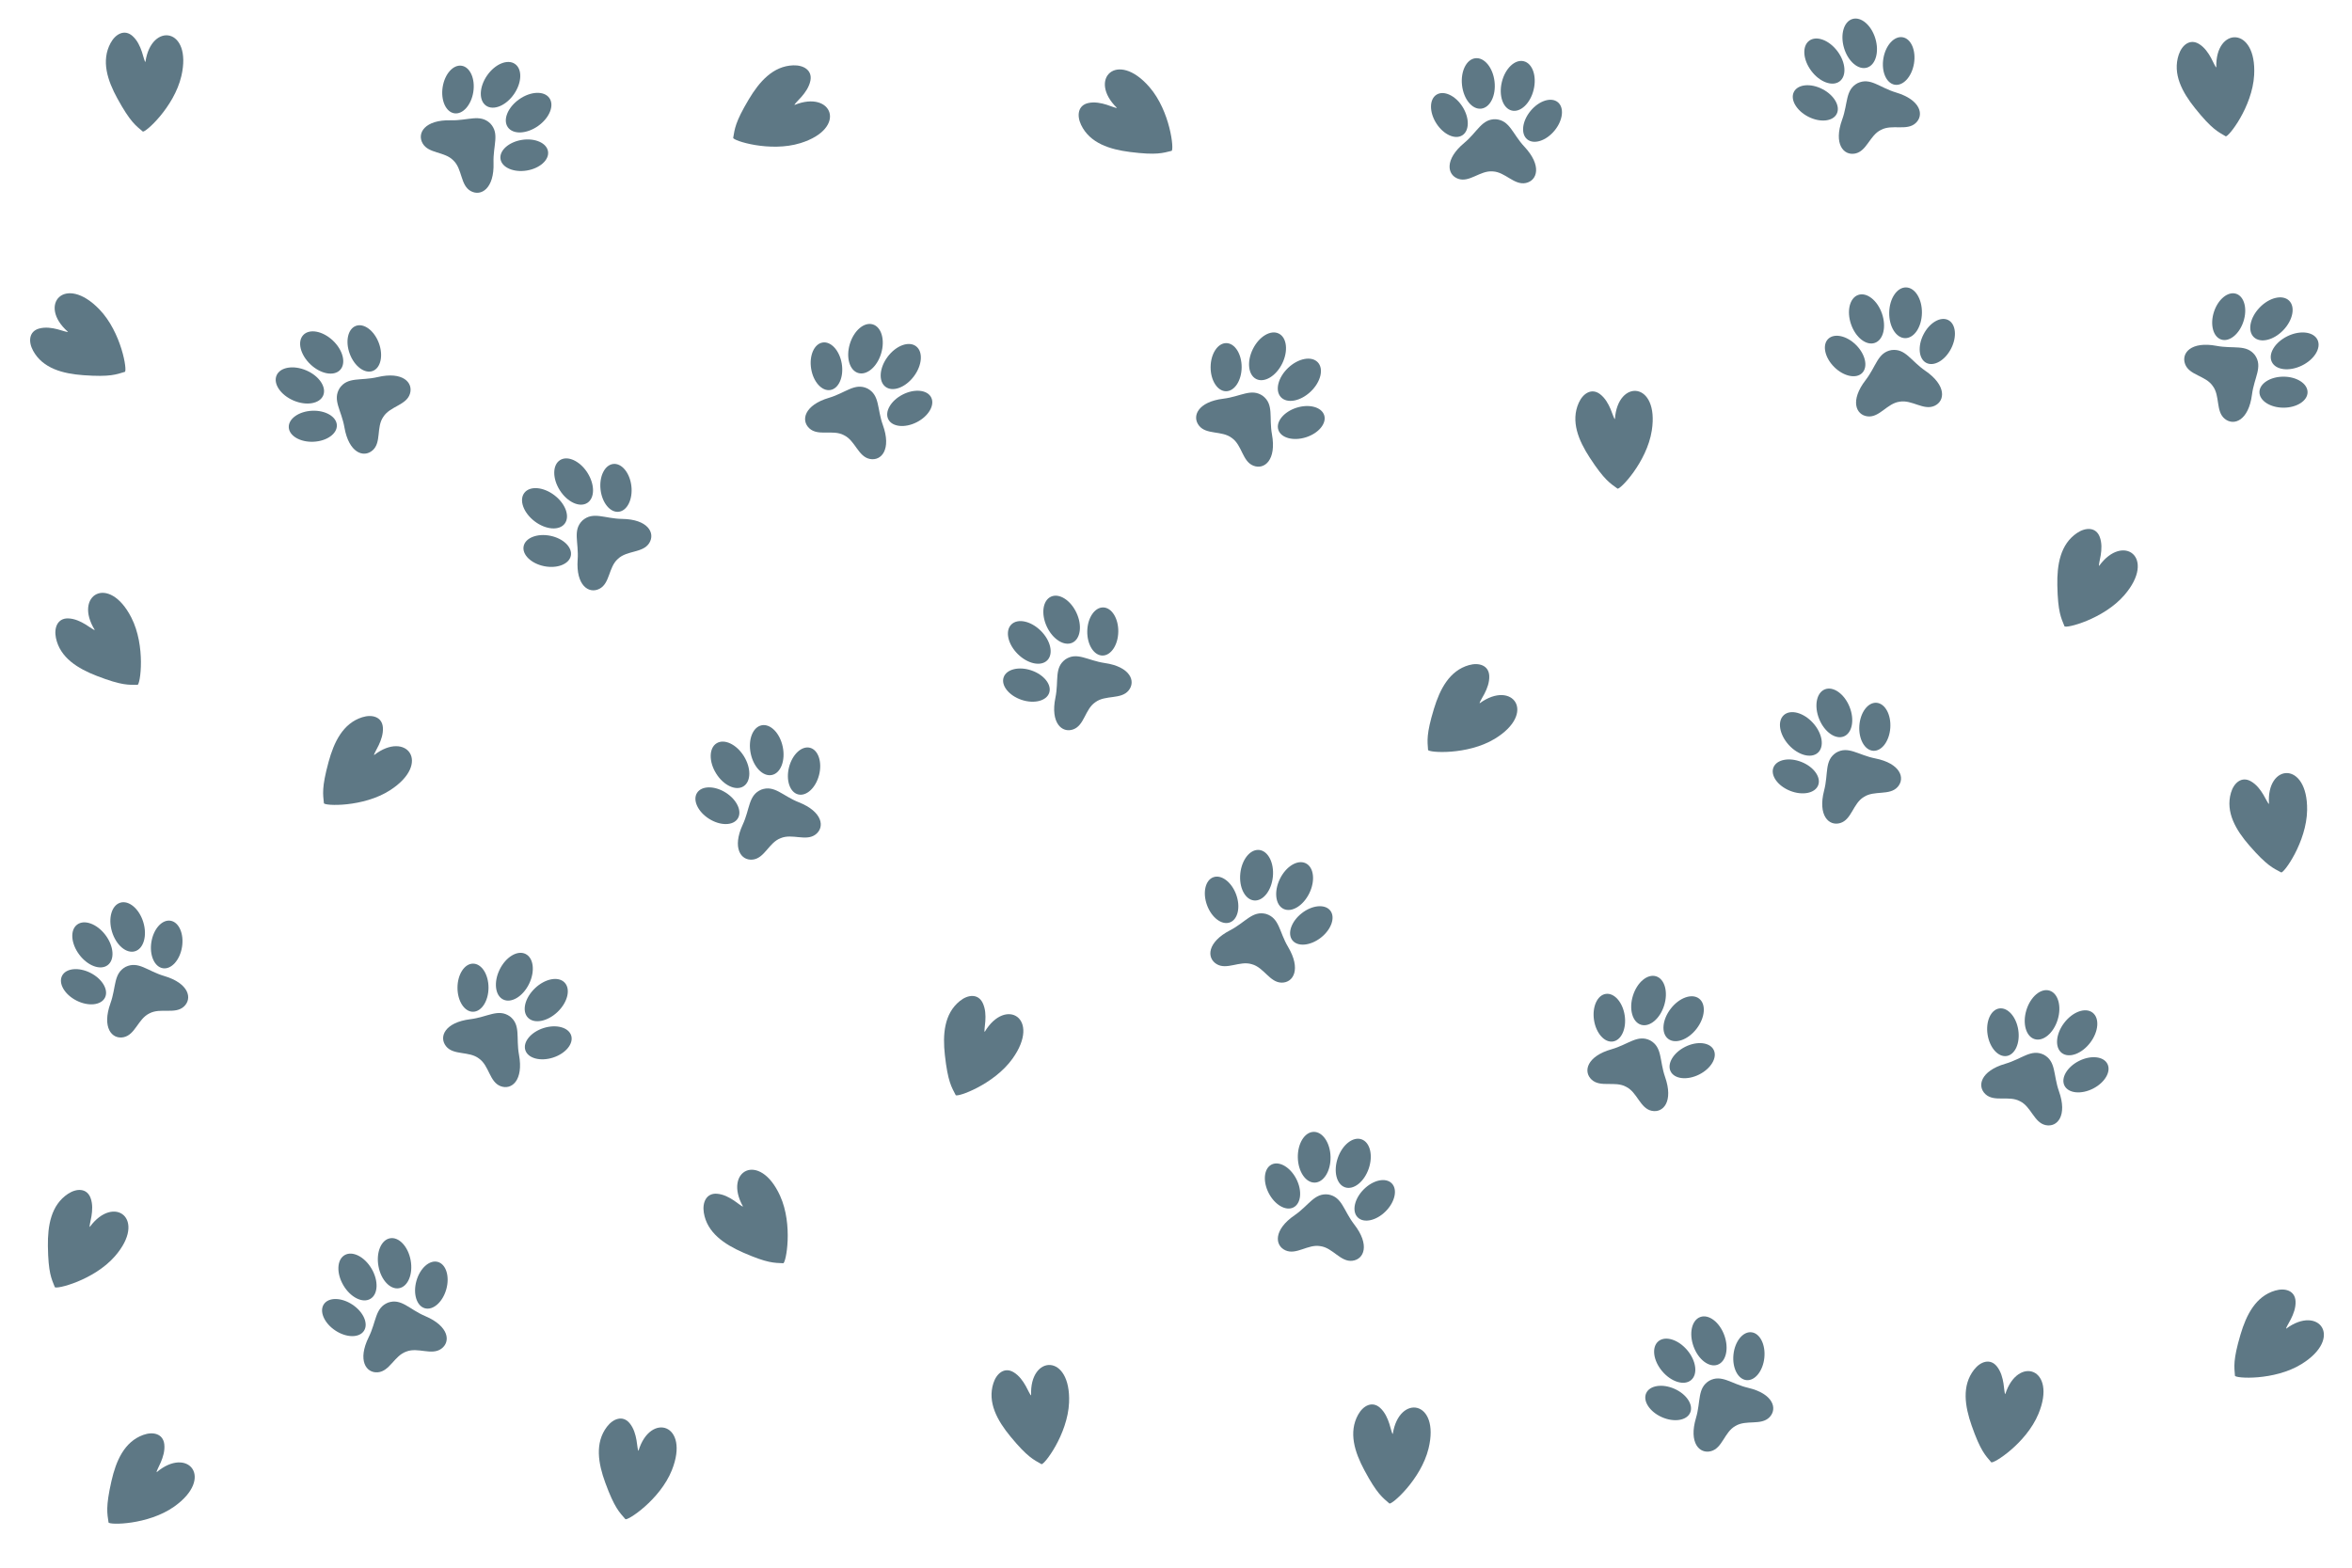 <?xml version="1.0" encoding="UTF-8"?>
<svg xmlns="http://www.w3.org/2000/svg" id="uuid-843c3237-1a7f-47b1-9a95-9909d81dd028" viewBox="0 0 2598.08 1732.05">
  <defs>
    <style>.uuid-1c270005-471a-4b05-9d34-2f24069ecb5e{fill:#fff;}.uuid-36761ad6-bba1-451b-bf15-e97de8e4a0ca{fill:#5e7885;}</style>
  </defs>
  <g id="uuid-c2630256-6dba-40b0-b2c4-fdf7bafbc870">
    <rect class="uuid-1c270005-471a-4b05-9d34-2f24069ecb5e" width="2598.08" height="1732.05"></rect>
    <path class="uuid-36761ad6-bba1-451b-bf15-e97de8e4a0ca" d="M563.17,1122.91c-12.84-8.9-24.39.76-43.62,3.15-28.22,3.51-35.03,19.5-26.87,29.83,8.16,10.33,25.32,5.17,36.26,13.52.03.03.07.05.1.08.03.02.07.05.11.07,11.26,7.92,11.51,25.84,23.82,30.5,12.31,4.67,25.49-6.64,20.34-34.61-3.51-19.06,2.22-32.99-10.13-42.55Z"></path>
    <path class="uuid-36761ad6-bba1-451b-bf15-e97de8e4a0ca" d="M539.62,1091.31c-.05,14.68-7.77,26.56-17.23,26.52-9.46-.03-17.09-11.96-17.04-26.64.05-14.68,7.77-26.56,17.23-26.52,9.46.03,17.09,11.96,17.04,26.64Z"></path>
    <path class="uuid-36761ad6-bba1-451b-bf15-e97de8e4a0ca" d="M600.4,1135.85c-13.98,4.47-22.98,15.41-20.1,24.42,2.88,9.01,16.56,12.7,30.54,8.22,13.98-4.47,22.98-15.41,20.1-24.42-2.88-9.01-16.56-12.7-30.54-8.22Z"></path>
    <path class="uuid-36761ad6-bba1-451b-bf15-e97de8e4a0ca" d="M584.4,1087.09c-6.82,13.9-19.61,21.6-28.57,17.21-8.96-4.4-10.7-19.23-3.88-33.13,6.82-13.9,19.61-21.6,28.57-17.21,8.96,4.4,10.7,19.23,3.88,33.13Z"></path>
    <path class="uuid-36761ad6-bba1-451b-bf15-e97de8e4a0ca" d="M590.93,1091.87c-11.2,10.69-14.69,25.21-7.8,32.43,6.89,7.22,21.56,4.41,32.76-6.28,11.2-10.69,14.69-25.21,7.8-32.43-6.89-7.22-21.56-4.41-32.76,6.28Z"></path>
    <path class="uuid-36761ad6-bba1-451b-bf15-e97de8e4a0ca" d="M1888.03,1525.53c-13.3,8.18-9.1,22.64-14.63,41.22-8.11,27.26,3.79,39.91,16.52,36.59,12.73-3.32,14.9-21.11,26.95-27.78.04-.02.07-.04.11-.06.04-.02.07-.04.11-.07,11.77-7.14,28.28-.17,37.5-9.57,9.22-9.4,4.15-26.02-23.53-32.53-18.87-4.44-29.32-15.27-43.04-7.8Z"></path>
    <path class="uuid-36761ad6-bba1-451b-bf15-e97de8e4a0ca" d="M1849.63,1534.41c13.43,5.94,21.2,17.78,17.37,26.43-3.83,8.65-17.82,10.85-31.24,4.91-13.42-5.94-21.2-17.78-17.37-26.43,3.83-8.65,17.82-10.85,31.24-4.91Z"></path>
    <path class="uuid-36761ad6-bba1-451b-bf15-e97de8e4a0ca" d="M1914.83,1496.62c-1.52,14.6,4.88,27.23,14.3,28.21s18.28-10.06,19.8-24.67c1.52-14.6-4.88-27.23-14.3-28.21-9.41-.98-18.28,10.07-19.8,24.67Z"></path>
    <path class="uuid-36761ad6-bba1-451b-bf15-e97de8e4a0ca" d="M1863.75,1491.7c9.99,11.83,11.91,26.64,4.28,33.08-7.62,6.44-21.91,2.07-31.9-9.75-9.99-11.83-11.91-26.64-4.29-33.08,7.63-6.44,21.91-2.07,31.9,9.75Z"></path>
    <path class="uuid-36761ad6-bba1-451b-bf15-e97de8e4a0ca" d="M1870.75,1487.64c5.29,14.55,17.19,23.58,26.57,20.16,9.38-3.41,12.69-17.97,7.4-32.52-5.29-14.55-17.19-23.58-26.57-20.16-9.38,3.41-12.69,17.97-7.4,32.52Z"></path>
    <path class="uuid-36761ad6-bba1-451b-bf15-e97de8e4a0ca" d="M2089.32,386.78c-15.36,2.83-16.65,17.83-28.51,33.16-17.4,22.49-10.87,38.59,2.21,40.09,13.08,1.49,21.52-14.31,35.15-16.19.04,0,.08-.01.13-.02.04,0,.08-.02.13-.02,13.55-2.41,26.44,10.05,38.43,4.61,11.98-5.44,13.26-22.76-10.21-38.83-16-10.95-21.83-24.82-37.32-22.8Z"></path>
    <path class="uuid-36761ad6-bba1-451b-bf15-e97de8e4a0ca" d="M2050.3,381.2c10.38,10.39,13.36,24.23,6.66,30.92-6.7,6.69-20.54,3.69-30.91-6.69-10.38-10.39-13.36-24.23-6.66-30.92,6.7-6.69,20.54-3.69,30.91,6.69Z"></path>
    <path class="uuid-36761ad6-bba1-451b-bf15-e97de8e4a0ca" d="M2124.74,369.49c-6.69,13.07-5.27,27.16,3.15,31.47,8.43,4.31,20.68-2.79,27.36-15.86,6.69-13.07,5.27-27.16-3.15-31.47-8.43-4.31-20.68,2.79-27.36,15.86Z"></path>
    <path class="uuid-36761ad6-bba1-451b-bf15-e97de8e4a0ca" d="M2078.88,346.46c5.05,14.64,1.5,29.14-7.94,32.4-9.44,3.26-21.18-5.97-26.23-20.6-5.05-14.64-1.5-29.14,7.94-32.4,9.43-3.26,21.18,5.97,26.23,20.6Z"></path>
    <path class="uuid-36761ad6-bba1-451b-bf15-e97de8e4a0ca" d="M2086.87,345.21c-.31,15.48,7.52,28.19,17.5,28.39,9.98.2,18.32-12.18,18.63-27.66.31-15.48-7.52-28.19-17.5-28.39-9.98-.2-18.32,12.18-18.63,27.66Z"></path>
    <path class="uuid-36761ad6-bba1-451b-bf15-e97de8e4a0ca" d="M2051.96,91.86c-13.77,7.38-10.43,22.06-17.06,40.27-9.72,26.73,1.41,40.07,14.32,37.51,12.91-2.56,16.13-20.19,28.55-26.13.04-.02.08-.04.12-.05.04-.02.08-.04.11-.06,12.18-6.42,28.24,1.51,38-7.32,9.76-8.83,5.7-25.72-21.55-33.87-18.57-5.56-28.36-16.99-42.49-10.35Z"></path>
    <path class="uuid-36761ad6-bba1-451b-bf15-e97de8e4a0ca" d="M2013.09,98.44c13.05,6.73,20.11,19.01,15.77,27.42-4.34,8.41-18.43,9.77-31.48,3.04-13.05-6.73-20.11-19.01-15.77-27.42,4.34-8.41,18.43-9.77,31.48-3.04Z"></path>
    <path class="uuid-36761ad6-bba1-451b-bf15-e97de8e4a0ca" d="M2080.43,64.6c-2.39,14.49,3.25,27.48,12.59,29.01,9.34,1.54,18.84-8.96,21.23-23.45,2.39-14.49-3.25-27.48-12.59-29.01-9.34-1.54-18.84,8.96-21.23,23.45Z"></path>
    <path class="uuid-36761ad6-bba1-451b-bf15-e97de8e4a0ca" d="M2029.73,56.65c9.27,12.4,10.3,27.3,2.31,33.27-8,5.98-21.99.77-31.26-11.63-9.27-12.4-10.3-27.3-2.31-33.27,7.99-5.98,21.99-.77,31.26,11.63Z"></path>
    <path class="uuid-36761ad6-bba1-451b-bf15-e97de8e4a0ca" d="M2036.96,53.01c4.42,14.84,15.76,24.56,25.32,21.71,9.57-2.85,13.74-17.19,9.32-32.03-4.42-14.84-15.76-24.56-25.32-21.71-9.57,2.85-13.74,17.19-9.32,32.03Z"></path>
    <path class="uuid-36761ad6-bba1-451b-bf15-e97de8e4a0ca" d="M2257.67,1165.3c-14.08-6.76-23.96,4.6-42.58,10-27.31,7.93-31.51,24.79-21.83,33.69,9.69,8.91,25.82,1.11,37.94,7.63.04.02.08.04.11.06.04.02.08.04.12.06,12.37,6.04,15.45,23.69,28.34,26.36,12.89,2.66,24.12-10.58,14.62-37.39-6.48-18.27-3.02-32.92-16.73-40.41Z"></path>
    <path class="uuid-36761ad6-bba1-451b-bf15-e97de8e4a0ca" d="M2229.42,1137.81c2.27,14.5-3.47,27.45-12.83,28.91-9.35,1.46-18.77-9.11-21.04-23.62-2.27-14.51,3.47-27.45,12.83-28.91,9.35-1.46,18.77,9.11,21.04,23.62Z"></path>
    <path class="uuid-36761ad6-bba1-451b-bf15-e97de8e4a0ca" d="M2296.48,1172.19c-13.1,6.62-20.26,18.84-15.99,27.29,4.27,8.45,18.35,9.92,31.46,3.3,13.1-6.62,20.26-18.84,15.99-27.29-4.27-8.45-18.35-9.92-31.46-3.3Z"></path>
    <path class="uuid-36761ad6-bba1-451b-bf15-e97de8e4a0ca" d="M2272.98,1126.57c-4.54,14.8-15.95,24.43-25.5,21.5-9.54-2.93-13.6-17.3-9.06-32.1,4.54-14.8,15.95-24.43,25.5-21.5,9.54,2.93,13.6,17.3,9.06,32.1Z"></path>
    <ellipse class="uuid-36761ad6-bba1-451b-bf15-e97de8e4a0ca" cx="2294.57" cy="1141.2" rx="28.03" ry="18.07" transform="translate(-2.58 2277.21) rotate(-52.76)"></ellipse>
    <path class="uuid-36761ad6-bba1-451b-bf15-e97de8e4a0ca" d="M1652.39,131.74c-15.61-.55-20.11,13.81-35.01,26.22-21.85,18.2-18.95,35.33-6.51,39.62,12.44,4.28,24.1-9.32,37.82-8.21.04,0,.09,0,.13.01h.13c13.75.59,23.65,15.53,36.52,12.81,12.88-2.72,17.87-19.36-1.57-40.12-13.25-14.15-15.95-28.96-31.51-30.33Z"></path>
    <path class="uuid-36761ad6-bba1-451b-bf15-e97de8e4a0ca" d="M1615.49,117.86c7.89,12.38,7.81,26.54-.18,31.63-7.98,5.08-20.85-.83-28.73-13.22-7.89-12.38-7.81-26.54.18-31.63,7.98-5.08,20.85.83,28.73,13.22Z"></path>
    <path class="uuid-36761ad6-bba1-451b-bf15-e97de8e4a0ca" d="M1690.71,122.52c-9.35,11.32-11.02,25.38-3.72,31.41,7.3,6.03,20.79,1.74,30.14-9.57,9.35-11.32,11.02-25.38,3.72-31.41-7.3-6.03-20.79-1.74-30.14,9.57Z"></path>
    <path class="uuid-36761ad6-bba1-451b-bf15-e97de8e4a0ca" d="M1650.91,90.13c1.77,15.38-4.84,28.77-14.75,29.91-9.92,1.14-19.39-10.4-21.16-25.79-1.77-15.38,4.84-28.77,14.75-29.91,9.92-1.14,19.39,10.41,21.16,25.79Z"></path>
    <path class="uuid-36761ad6-bba1-451b-bf15-e97de8e4a0ca" d="M1658.98,90.63c-3.65,15.05,1.25,29.15,10.95,31.5,9.7,2.35,20.52-7.94,24.17-22.98,3.65-15.05-1.25-29.15-10.95-31.5-9.7-2.35-20.52,7.94-24.17,22.98Z"></path>
    <path class="uuid-36761ad6-bba1-451b-bf15-e97de8e4a0ca" d="M2028.13,831.65c-13,8.65-8.29,22.95-13.16,41.71-7.14,27.53,5.21,39.75,17.81,35.98,12.61-3.77,14.14-21.63,25.94-28.72.04-.02.07-.04.11-.07.04-.02.07-.05.11-.07,11.51-7.55,28.26-1.18,37.14-10.89,8.88-9.72,3.23-26.15-24.67-31.67-19.02-3.77-29.84-14.22-43.29-6.27Z"></path>
    <path class="uuid-36761ad6-bba1-451b-bf15-e97de8e4a0ca" d="M1990.06,841.89c13.63,5.46,21.82,17.01,18.3,25.8-3.52,8.79-17.42,11.48-31.05,6.02-13.63-5.46-21.82-17.01-18.3-25.8,3.52-8.79,17.42-11.48,31.05-6.02Z"></path>
    <path class="uuid-36761ad6-bba1-451b-bf15-e97de8e4a0ca" d="M2053.88,801.81c-1,14.65,5.85,27.04,15.29,27.69,9.44.64,17.91-10.71,18.91-25.35,1-14.65-5.85-27.04-15.29-27.69s-17.91,10.71-18.91,25.35Z"></path>
    <path class="uuid-36761ad6-bba1-451b-bf15-e97de8e4a0ca" d="M2002.66,798.71c10.4,11.47,12.85,26.2,5.46,32.91-7.39,6.71-21.82,2.85-32.22-8.61s-12.85-26.2-5.46-32.91c7.39-6.71,21.82-2.85,32.22,8.61Z"></path>
    <path class="uuid-36761ad6-bba1-451b-bf15-e97de8e4a0ca" d="M2009.51,794.41c5.81,14.35,18.02,22.95,27.27,19.21,9.25-3.74,12.04-18.41,6.24-32.77-5.81-14.35-18.02-22.95-27.27-19.21-9.25,3.74-12.05,18.41-6.24,32.77Z"></path>
    <path class="uuid-36761ad6-bba1-451b-bf15-e97de8e4a0ca" d="M643.47,574.98c-11.22,10.86-3.99,24.07-5.38,43.4-2.04,28.37,12.32,38.15,24.04,32.16,11.72-6,9.99-23.83,20.31-32.94.03-.03.06-.06.1-.08.03-.03.06-.06.09-.09,9.95-9.51,27.58-6.28,34.55-17.44,6.97-11.16-1.56-26.3-30-26.68-19.38-.26-31.93-8.58-43.7,1.67Z"></path>
    <path class="uuid-36761ad6-bba1-451b-bf15-e97de8e4a0ca" d="M607.88,591.95c14.39,2.9,24.54,12.78,22.67,22.06-1.87,9.28-15.06,14.44-29.45,11.54-14.39-2.9-24.54-12.78-22.67-22.06,1.87-9.28,15.06-14.44,29.45-11.54Z"></path>
    <path class="uuid-36761ad6-bba1-451b-bf15-e97de8e4a0ca" d="M663.39,540.97c1.67,14.59,10.65,25.54,20.05,24.46,9.4-1.08,15.67-13.77,14-28.36-1.67-14.59-10.65-25.54-20.05-24.46-9.4,1.08-15.67,13.77-14,28.36Z"></path>
    <path class="uuid-36761ad6-bba1-451b-bf15-e97de8e4a0ca" d="M612.45,547.2c12.31,9.39,17.38,23.44,11.33,31.37-6.05,7.94-20.94,6.76-33.25-2.64-12.31-9.39-17.38-23.44-11.33-31.37,6.05-7.94,20.94-6.76,33.25,2.63Z"></path>
    <path class="uuid-36761ad6-bba1-451b-bf15-e97de8e4a0ca" d="M618.41,541.72c8.31,13.06,21.88,19.31,30.3,13.95,8.42-5.36,8.51-20.29.2-33.35-8.31-13.06-21.88-19.31-30.3-13.95-8.42,5.36-8.51,20.29-.2,33.35Z"></path>
    <path class="uuid-36761ad6-bba1-451b-bf15-e97de8e4a0ca" d="M840.87,872.45c-14.34,6.18-12.27,21.09-20.43,38.67-11.96,25.8-2.01,40.04,11.07,38.59,13.08-1.45,17.79-18.74,30.68-23.6.04-.01.08-.03.12-.05.04-.02.08-.03.12-.05,12.68-5.36,28.01,3.91,38.49-4.05,10.48-7.97,7.87-25.14-18.59-35.59-18.03-7.12-26.81-19.35-41.46-13.93Z"></path>
    <path class="uuid-36761ad6-bba1-451b-bf15-e97de8e4a0ca" d="M801.59,875.69c12.43,7.82,18.41,20.65,13.37,28.66-5.04,8.01-19.2,8.17-31.63.35-12.43-7.82-18.41-20.65-13.37-28.66,5.04-8.01,19.2-8.17,31.63-.35Z"></path>
    <path class="uuid-36761ad6-bba1-451b-bf15-e97de8e4a0ca" d="M871.57,847.72c-3.61,14.23.9,27.65,10.07,29.98,9.17,2.33,19.54-7.32,23.15-21.55,3.61-14.23-.9-27.65-10.07-29.98-9.17-2.33-19.54,7.32-23.15,21.55Z"></path>
    <path class="uuid-36761ad6-bba1-451b-bf15-e97de8e4a0ca" d="M821.73,835.47c8.18,13.15,7.94,28.08-.54,33.35-8.47,5.27-21.98-1.11-30.15-14.26-8.18-13.15-7.94-28.08.54-33.35,8.47-5.27,21.98,1.11,30.15,14.26Z"></path>
    <path class="uuid-36761ad6-bba1-451b-bf15-e97de8e4a0ca" d="M829.25,832.46c3.14,15.16,13.6,25.81,23.38,23.79,9.77-2.02,15.15-15.95,12.02-31.11-3.14-15.16-13.6-25.81-23.38-23.79-9.77,2.02-15.15,15.95-12.02,31.11Z"></path>
    <path class="uuid-36761ad6-bba1-451b-bf15-e97de8e4a0ca" d="M428.68,1439.18c-14.49,5.82-12.79,20.78-21.38,38.15-12.6,25.49-3.01,39.98,10.1,38.85,13.11-1.13,18.26-18.29,31.25-22.83.04-.01.08-.03.12-.04.04-.02.08-.03.12-.05,12.81-5.04,27.91,4.61,38.58-3.09,10.67-7.7,8.49-24.94-17.7-36.04-17.85-7.56-26.32-20.01-41.1-14.96Z"></path>
    <path class="uuid-36761ad6-bba1-451b-bf15-e97de8e4a0ca" d="M389.33,1441.44c12.23,8.13,17.89,21.1,12.66,28.99-5.24,7.88-19.4,7.69-31.62-.44-12.23-8.13-17.89-21.1-12.66-28.99,5.24-7.88,19.4-7.69,31.62.44Z"></path>
    <path class="uuid-36761ad6-bba1-451b-bf15-e97de8e4a0ca" d="M459.98,1415.21c-3.96,14.14.21,27.67,9.32,30.22,9.11,2.56,19.71-6.83,23.68-20.97,3.96-14.14-.21-27.67-9.32-30.22-9.11-2.56-19.71,6.83-23.68,20.97Z"></path>
    <path class="uuid-36761ad6-bba1-451b-bf15-e97de8e4a0ca" d="M410.46,1401.73c7.85,13.35,7.24,28.27-1.37,33.33-8.6,5.06-21.94-1.66-29.79-15-7.85-13.35-7.24-28.27,1.37-33.33,8.6-5.06,21.94,1.66,29.79,15Z"></path>
    <path class="uuid-36761ad6-bba1-451b-bf15-e97de8e4a0ca" d="M418.05,1398.92c2.76,15.23,12.96,26.14,22.78,24.36,9.82-1.78,15.55-15.57,12.79-30.81-2.76-15.23-12.96-26.14-22.78-24.36-9.82,1.78-15.55,15.57-12.79,30.81Z"></path>
    <path class="uuid-36761ad6-bba1-451b-bf15-e97de8e4a0ca" d="M1176.83,728.54c-12.54,9.31-7.1,23.34-10.99,42.33-5.71,27.86,7.25,39.43,19.64,35.01,12.4-4.42,13.01-22.33,24.43-30.02.04-.02.07-.05.11-.07.03-.03.07-.05.1-.08,11.11-8.13,28.16-2.63,36.53-12.79,8.36-10.16,1.88-26.28-26.27-30.36-19.18-2.78-30.54-12.67-43.55-4.03Z"></path>
    <path class="uuid-36761ad6-bba1-451b-bf15-e97de8e4a0ca" d="M1139.35,740.72c13.89,4.75,22.67,15.87,19.6,24.82-3.06,8.95-16.81,12.36-30.7,7.61s-22.67-15.87-19.6-24.82c3.06-8.95,16.81-12.36,30.7-7.61Z"></path>
    <path class="uuid-36761ad6-bba1-451b-bf15-e97de8e4a0ca" d="M1201.02,697.41c-.24,14.68,7.23,26.71,16.69,26.86,9.46.16,17.33-11.62,17.58-26.29.24-14.68-7.23-26.71-16.69-26.86-9.46-.16-17.33,11.62-17.58,26.29Z"></path>
    <path class="uuid-36761ad6-bba1-451b-bf15-e97de8e4a0ca" d="M1149.71,696.95c10.98,10.91,14.18,25.5,7.14,32.58-7.04,7.08-21.64,3.97-32.62-6.94-10.98-10.91-14.18-25.5-7.14-32.58,7.04-7.08,21.64-3.97,32.62,6.94Z"></path>
    <path class="uuid-36761ad6-bba1-451b-bf15-e97de8e4a0ca" d="M1156.33,692.3c6.54,14.03,19.17,21.99,28.22,17.78,9.05-4.22,11.08-19.01,4.54-33.04-6.54-14.03-19.17-21.99-28.22-17.78-9.05,4.22-11.08,19.01-4.54,33.04Z"></path>
    <path class="uuid-36761ad6-bba1-451b-bf15-e97de8e4a0ca" d="M1398.55,1009.76c-15.13-3.89-22.61,9.18-39.82,18.1-25.25,13.09-26.08,30.45-14.85,37.3,11.24,6.85,25.54-3.94,38.7.09.04.01.08.03.12.04.04.01.08.02.12.03,13.31,3.52,19.77,20.23,32.93,20.34,13.16.11,21.6-15.08,7.06-39.52-9.91-16.66-9.37-31.7-24.27-36.38Z"></path>
    <path class="uuid-36761ad6-bba1-451b-bf15-e97de8e4a0ca" d="M1365.49,988.29c5.05,13.79,1.93,27.6-6.95,30.85-8.89,3.25-20.18-5.28-25.23-19.07-5.05-13.79-1.93-27.6,6.95-30.85,8.89-3.25,20.18,5.28,25.23,19.07Z"></path>
    <path class="uuid-36761ad6-bba1-451b-bf15-e97de8e4a0ca" d="M1437.96,1008.96c-11.56,9.05-16.2,22.43-10.37,29.88,5.83,7.45,19.93,6.16,31.5-2.89,11.56-9.05,16.2-22.43,10.37-29.88-5.83-7.45-19.93-6.16-31.5,2.89Z"></path>
    <path class="uuid-36761ad6-bba1-451b-bf15-e97de8e4a0ca" d="M1406.03,968.79c-1.57,15.4-10.89,27.07-20.82,26.06-9.93-1.01-16.71-14.32-15.14-29.72,1.57-15.4,10.89-27.07,20.82-26.06,9.93,1.01,16.71,14.32,15.14,29.72Z"></path>
    <ellipse class="uuid-36761ad6-bba1-451b-bf15-e97de8e4a0ca" cx="1430.05" cy="978.94" rx="28.03" ry="18.07" transform="translate(-76.99 1834.63) rotate(-63.98)"></ellipse>
    <path class="uuid-36761ad6-bba1-451b-bf15-e97de8e4a0ca" d="M375.22,428.77c-8.27,13.25,1.93,24.32,5.24,43.42,4.86,28.02,21.15,34.06,31.08,25.41,9.92-8.64,3.95-25.54,11.77-36.87.02-.04.05-.07.07-.11.02-.04.05-.07.07-.11,7.37-11.63,25.25-12.74,29.33-25.25,4.07-12.51-7.86-25.15-35.55-18.66-18.87,4.42-33.05-.63-42.01,12.16Z"></path>
    <path class="uuid-36761ad6-bba1-451b-bf15-e97de8e4a0ca" d="M344.78,453.81c14.67-.65,26.9,6.48,27.32,15.94.42,9.46-11.13,17.65-25.8,18.3-14.67.65-26.9-6.49-27.32-15.94-.42-9.46,11.13-17.65,25.8-18.3Z"></path>
    <path class="uuid-36761ad6-bba1-451b-bf15-e97de8e4a0ca" d="M386.36,390.96c5.14,13.75,16.49,22.22,25.36,18.91,8.87-3.31,11.89-17.15,6.75-30.9-5.14-13.75-16.49-22.22-25.36-18.91-8.87,3.31-11.89,17.15-6.75,30.9Z"></path>
    <path class="uuid-36761ad6-bba1-451b-bf15-e97de8e4a0ca" d="M338.42,409.28c14.21,6.15,22.52,18.56,18.56,27.72-3.96,9.16-18.69,11.61-32.9,5.46-14.21-6.15-22.52-18.56-18.56-27.72,3.96-9.16,18.69-11.6,32.9-5.46Z"></path>
    <path class="uuid-36761ad6-bba1-451b-bf15-e97de8e4a0ca" d="M342.89,402.53c11.22,10.67,25.89,13.47,32.77,6.24,6.88-7.23,3.37-21.74-7.85-32.42-11.22-10.67-25.89-13.47-32.77-6.24s-3.37,21.74,7.85,32.42Z"></path>
    <path class="uuid-36761ad6-bba1-451b-bf15-e97de8e4a0ca" d="M1395.03,437.44c-12.82-8.93-24.39.7-43.63,3.05-28.23,3.44-35.08,19.41-26.95,29.76,8.13,10.35,25.31,5.23,36.23,13.61.03.03.07.05.1.08.03.02.07.05.1.07,11.24,7.95,11.45,25.86,23.74,30.56,12.29,4.7,25.51-6.58,20.43-34.56-3.46-19.07,2.3-32.98-10.03-42.57Z"></path>
    <path class="uuid-36761ad6-bba1-451b-bf15-e97de8e4a0ca" d="M1371.56,405.78c-.09,14.68-7.83,26.54-17.3,26.48-9.46-.06-17.07-12-16.98-26.69.09-14.68,7.83-26.54,17.3-26.48,9.46.06,17.07,12,16.98,26.69Z"></path>
    <path class="uuid-36761ad6-bba1-451b-bf15-e97de8e4a0ca" d="M1432.23,450.47c-13.99,4.44-23.02,15.35-20.16,24.37,2.86,9.02,16.52,12.74,30.52,8.3,13.99-4.44,23.02-15.35,20.16-24.37-2.86-9.02-16.53-12.74-30.52-8.3Z"></path>
    <path class="uuid-36761ad6-bba1-451b-bf15-e97de8e4a0ca" d="M1416.35,401.67c-6.85,13.88-19.67,21.55-28.62,17.14-8.95-4.42-10.65-19.26-3.79-33.14s19.67-21.55,28.62-17.14c8.95,4.42,10.65,19.26,3.79,33.14Z"></path>
    <path class="uuid-36761ad6-bba1-451b-bf15-e97de8e4a0ca" d="M1422.87,406.47c-11.23,10.66-14.75,25.17-7.88,32.41,6.87,7.24,21.55,4.46,32.77-6.2,11.23-10.66,14.75-25.17,7.88-32.41-6.87-7.24-21.55-4.46-32.77,6.2Z"></path>
    <path class="uuid-36761ad6-bba1-451b-bf15-e97de8e4a0ca" d="M1822.79,1149.46c-14.05-6.83-23.98,4.48-42.63,9.8-27.35,7.8-31.63,24.63-21.99,33.59,9.64,8.96,25.81,1.23,37.91,7.81.04.02.08.04.11.06.04.02.08.04.11.06,12.34,6.1,15.34,23.77,28.21,26.49,12.87,2.73,24.18-10.47,14.8-37.32-6.39-18.3-2.86-32.94-16.53-40.49Z"></path>
    <path class="uuid-36761ad6-bba1-451b-bf15-e97de8e4a0ca" d="M1794.67,1121.84c2.2,14.52-3.61,27.43-12.97,28.85-9.36,1.42-18.72-9.2-20.92-23.72-2.2-14.52,3.61-27.43,12.97-28.85s18.73,9.2,20.92,23.72Z"></path>
    <path class="uuid-36761ad6-bba1-451b-bf15-e97de8e4a0ca" d="M1861.56,1156.54c-13.13,6.56-20.35,18.74-16.12,27.21,4.23,8.47,18.31,10.01,31.44,3.45,13.13-6.56,20.35-18.74,16.12-27.21-4.23-8.47-18.31-10.01-31.44-3.45Z"></path>
    <path class="uuid-36761ad6-bba1-451b-bf15-e97de8e4a0ca" d="M1838.28,1110.81c-4.61,14.78-16.07,24.35-25.6,21.38-9.53-2.97-13.51-17.36-8.9-32.14,4.61-14.78,16.07-24.35,25.6-21.38,9.53,2.97,13.51,17.36,8.9,32.14Z"></path>
    <path class="uuid-36761ad6-bba1-451b-bf15-e97de8e4a0ca" d="M1845.46,1114.54c-9.43,12.28-10.66,27.16-2.74,33.24,7.92,6.08,21.98,1.05,31.41-11.23,9.43-12.28,10.66-27.16,2.74-33.24-7.92-6.08-21.98-1.05-31.41,11.23Z"></path>
    <path class="uuid-36761ad6-bba1-451b-bf15-e97de8e4a0ca" d="M541.46,136.26c-11.38-10.7-24.23-2.87-43.61-3.35-28.43-.71-37.54,14.09-31,25.51,6.54,11.42,24.27,8.87,33.86,18.75.03.03.06.06.09.09.03.03.06.06.09.09,9.96,9.5,7.56,27.26,19.03,33.7,11.48,6.44,26.2-2.79,25.25-31.21-.65-19.37,7.08-32.29-3.71-43.58Z"></path>
    <ellipse class="uuid-36761ad6-bba1-451b-bf15-e97de8e4a0ca" cx="505.92" cy="98.91" rx="26.58" ry="17.14" transform="translate(331.35 583.95) rotate(-81.27)"></ellipse>
    <path class="uuid-36761ad6-bba1-451b-bf15-e97de8e4a0ca" d="M576.37,154.58c-14.49,2.35-25.01,11.83-23.5,21.17,1.51,9.34,14.49,15.01,28.98,12.66,14.49-2.35,25.01-11.83,23.5-21.17-1.51-9.34-14.49-15.01-28.98-12.66Z"></path>
    <path class="uuid-36761ad6-bba1-451b-bf15-e97de8e4a0ca" d="M567.77,103.99c-8.81,12.73-22.6,18.46-30.81,12.78-8.21-5.68-7.73-20.6,1.08-33.34,8.81-12.73,22.6-18.46,30.81-12.78,8.21,5.68,7.73,20.6-1.08,33.34Z"></path>
    <path class="uuid-36761ad6-bba1-451b-bf15-e97de8e4a0ca" d="M573.52,109.68c-12.66,8.91-18.27,22.75-12.52,30.91,5.74,8.16,20.67,7.55,33.33-1.36,12.66-8.91,18.27-22.75,12.52-30.91-5.74-8.16-20.67-7.55-33.33,1.36Z"></path>
    <path class="uuid-36761ad6-bba1-451b-bf15-e97de8e4a0ca" d="M138.87,1068.18c-13.73,7.44-10.33,22.1-16.88,40.35-9.6,26.77,1.58,40.06,14.48,37.44,12.9-2.62,16.04-20.26,28.44-26.25.04-.02.08-.04.12-.06.04-.02.08-.04.11-.06,12.15-6.47,28.25,1.39,37.97-7.48,9.72-8.87,5.58-25.75-21.7-33.78-18.6-5.47-28.43-16.87-42.54-10.16Z"></path>
    <path class="uuid-36761ad6-bba1-451b-bf15-e97de8e4a0ca" d="M100.03,1074.93c13.08,6.67,20.19,18.92,15.89,27.35-4.3,8.43-18.39,9.85-31.47,3.18-13.08-6.67-20.19-18.92-15.89-27.35,4.3-8.43,18.39-9.85,31.47-3.18Z"></path>
    <path class="uuid-36761ad6-bba1-451b-bf15-e97de8e4a0ca" d="M167.22,1040.8c-2.32,14.5,3.37,27.46,12.72,28.96,9.35,1.5,18.8-9.04,21.13-23.54,2.32-14.5-3.37-27.46-12.72-28.96-9.35-1.5-18.8,9.04-21.12,23.54Z"></path>
    <path class="uuid-36761ad6-bba1-451b-bf15-e97de8e4a0ca" d="M116.49,1033.07c9.32,12.36,10.42,27.25,2.45,33.26-7.97,6.01-21.99.86-31.31-11.5-9.32-12.36-10.42-27.25-2.45-33.26,7.97-6.01,21.99-.86,31.31,11.5Z"></path>
    <path class="uuid-36761ad6-bba1-451b-bf15-e97de8e4a0ca" d="M123.71,1029.4c4.48,14.82,15.86,24.49,25.42,21.6,9.55-2.89,13.66-17.25,9.18-32.07-4.48-14.82-15.86-24.49-25.42-21.6-9.55,2.89-13.66,17.25-9.18,32.07Z"></path>
    <path class="uuid-36761ad6-bba1-451b-bf15-e97de8e4a0ca" d="M1467.38,1319.74c-15.49-1.99-21.31,11.89-37.28,22.87-23.44,16.1-22.14,33.43-10.14,38.84,11.99,5.42,24.86-7.06,38.42-4.67.04,0,.08.02.13.02.04,0,.08.01.13.02,13.64,1.85,22.11,17.64,35.18,16.13,13.07-1.52,19.58-17.62,2.14-40.09-11.89-15.31-13.21-30.31-28.57-33.12Z"></path>
    <path class="uuid-36761ad6-bba1-451b-bf15-e97de8e4a0ca" d="M1431.93,1302.51c6.71,13.06,5.32,27.15-3.1,31.48-8.42,4.32-20.68-2.76-27.39-15.82-6.71-13.06-5.32-27.15,3.1-31.48,8.42-4.32,20.68,2.76,27.39,15.82Z"></path>
    <path class="uuid-36761ad6-bba1-451b-bf15-e97de8e4a0ca" d="M1506.39,1314.1c-10.36,10.4-13.32,24.25-6.61,30.93,6.71,6.68,20.54,3.66,30.9-6.75,10.36-10.4,13.32-24.25,6.61-30.93-6.71-6.68-20.54-3.66-30.9,6.75Z"></path>
    <path class="uuid-36761ad6-bba1-451b-bf15-e97de8e4a0ca" d="M1469.76,1278.17c.34,15.48-7.48,28.2-17.46,28.42s-18.34-12.15-18.68-27.63c-.34-15.48,7.48-28.2,17.46-28.42s18.34,12.15,18.68,27.63Z"></path>
    <path class="uuid-36761ad6-bba1-451b-bf15-e97de8e4a0ca" d="M1477.75,1279.41c-5.03,14.64-1.45,29.14,7.99,32.38,9.44,3.24,21.17-6,26.19-20.65,5.03-14.64,1.45-29.14-7.99-32.38-9.44-3.24-21.17,6-26.19,20.65Z"></path>
    <path class="uuid-36761ad6-bba1-451b-bf15-e97de8e4a0ca" d="M2490.94,392.46c-9.5-12.4-23.45-6.74-42.5-10.34-27.94-5.29-39.32,7.85-34.71,20.18,4.61,12.33,22.53,12.67,30.39,23.97.02.03.05.07.07.11.03.03.05.07.08.1,8.3,10.98,3.06,28.12,13.35,36.33,10.29,8.21,26.3,1.47,29.95-26.73,2.49-19.23,12.2-30.73,3.36-43.61Z"></path>
    <path class="uuid-36761ad6-bba1-451b-bf15-e97de8e4a0ca" d="M2478.19,355.16c-4.54,13.96-15.52,22.91-24.52,19.98-9-2.93-12.62-16.62-8.08-30.58,4.54-13.96,15.52-22.91,24.52-19.98,9,2.93,12.62,16.62,8.08,30.58Z"></path>
    <path class="uuid-36761ad6-bba1-451b-bf15-e97de8e4a0ca" d="M2522.44,416.16c-14.68-.02-26.59,7.64-26.6,17.1-.01,9.46,11.88,17.15,26.56,17.17,14.68.02,26.59-7.64,26.6-17.1.01-9.46-11.88-17.15-26.56-17.17Z"></path>
    <path class="uuid-36761ad6-bba1-451b-bf15-e97de8e4a0ca" d="M2522.11,364.85c-10.74,11.15-25.28,14.57-32.47,7.64s-4.3-21.58,6.44-32.73c10.74-11.15,25.28-14.57,32.47-7.64,7.19,6.93,4.3,21.58-6.44,32.73Z"></path>
    <path class="uuid-36761ad6-bba1-451b-bf15-e97de8e4a0ca" d="M2526.86,371.4c-13.93,6.75-21.7,19.51-17.34,28.49,4.35,8.98,19.18,10.79,33.11,4.03,13.93-6.75,21.7-19.51,17.34-28.49-4.35-8.98-19.18-10.79-33.11-4.03Z"></path>
    <path class="uuid-36761ad6-bba1-451b-bf15-e97de8e4a0ca" d="M958.26,429.26c-14.12-6.68-23.93,4.74-42.52,10.25-27.27,8.08-31.37,24.97-21.63,33.82,9.74,8.85,25.82.96,37.99,7.41.04.02.08.04.11.06.04.02.08.04.12.06,12.41,5.97,15.59,23.6,28.49,26.2,12.9,2.59,24.06-10.72,14.41-37.47-6.58-18.23-3.21-32.9-16.96-40.32Z"></path>
    <path class="uuid-36761ad6-bba1-451b-bf15-e97de8e4a0ca" d="M929.85,401.93c2.35,14.49-3.32,27.47-12.66,28.98-9.34,1.52-18.82-9-21.17-23.5-2.35-14.49,3.32-27.47,12.66-28.98,9.34-1.52,18.82,9,21.17,23.5Z"></path>
    <path class="uuid-36761ad6-bba1-451b-bf15-e97de8e4a0ca" d="M997.11,435.93c-13.06,6.7-20.15,18.96-15.83,27.38,4.32,8.42,18.41,9.82,31.47,3.12,13.06-6.7,20.15-18.96,15.83-27.38-4.32-8.42-18.41-9.82-31.47-3.12Z"></path>
    <path class="uuid-36761ad6-bba1-451b-bf15-e97de8e4a0ca" d="M973.35,390.45c-4.45,14.83-15.81,24.52-25.37,21.65-9.56-2.87-13.7-17.22-9.24-32.05,4.45-14.83,15.81-24.52,25.37-21.65,9.56,2.87,13.7,17.22,9.24,32.05Z"></path>
    <path class="uuid-36761ad6-bba1-451b-bf15-e97de8e4a0ca" d="M980.57,394.1c-9.3,12.38-10.37,27.27-2.39,33.27,7.98,6,21.99.82,31.29-11.56,9.3-12.38,10.37-27.27,2.39-33.27-7.98-5.99-21.99-.82-31.29,11.56Z"></path>
    <path class="uuid-36761ad6-bba1-451b-bf15-e97de8e4a0ca" d="M160.63,68.49c6.39-44.61,52.17-38,39.69,15.6-8,34.37-40.3,63.18-42.66,61.17-7.53-6.44-13.63-10.27-27.97-36.41-10.85-19.78-18.22-41.62-7.52-61.33,5.51-10.16,15.48-15.46,24.17-7.77,10.8,9.56,12.17,27.49,14.3,28.75Z"></path>
    <path class="uuid-36761ad6-bba1-451b-bf15-e97de8e4a0ca" d="M2525.37,1467.98c36.18-26.87,63.72,10.29,16.87,39.17-30.04,18.51-73.24,15.86-73.47,12.77-.73-9.88-2.3-16.91,6.16-45.5,6.41-21.63,16.73-42.24,38.26-48.52,11.09-3.24,21.88.11,22.53,11.69.81,14.4-10.95,28-10.35,30.4Z"></path>
    <path class="uuid-36761ad6-bba1-451b-bf15-e97de8e4a0ca" d="M1634.47,777.04c36.4-26.58,63.63,10.81,16.55,39.3-30.19,18.27-73.37,15.27-73.57,12.18-.65-9.88-2.16-16.93,6.53-45.45,6.58-21.58,17.07-42.11,38.65-48.21,11.12-3.15,21.88.28,22.43,11.87.7,14.41-11.18,27.91-10.59,30.31Z"></path>
    <path class="uuid-36761ad6-bba1-451b-bf15-e97de8e4a0ca" d="M1233.78,119.18c-32.34-31.39-.09-64.54,35.94-22.95,23.1,26.67,27.44,69.74,24.42,70.46-9.63,2.31-16.32,4.99-45.9,1.23-22.38-2.85-44.38-9.72-54.04-29.96-4.98-10.43-3.41-21.61,7.92-24.12,14.09-3.12,29.4,6.31,31.66,5.32Z"></path>
    <path class="uuid-36761ad6-bba1-451b-bf15-e97de8e4a0ca" d="M99.16,1355.62c26.58-36.39,63.9-9.08,27.73,32.4-23.19,26.59-65.24,36.88-66.37,33.99-3.63-9.22-7.22-15.47-7.61-45.28-.3-22.56,3.44-45.31,22.14-57.69,9.63-6.38,20.92-6.39,24.98,4.48,5.05,13.51-2.16,29.99-.86,32.1Z"></path>
    <path class="uuid-36761ad6-bba1-451b-bf15-e97de8e4a0ca" d="M1087.73,1140.09c22.95-38.79,62.73-15.2,30.72,29.57-20.52,28.71-61.38,43-62.78,40.24-4.5-8.82-8.68-14.7-11.95-44.34-2.47-22.42-.94-45.43,16.47-59.55,8.97-7.28,20.21-8.38,25.3,2.05,6.33,12.96.75,30.06,2.24,32.03Z"></path>
    <path class="uuid-36761ad6-bba1-451b-bf15-e97de8e4a0ca" d="M1783.88,463.05c3.01-44.97,49.15-41.83,40.75,12.56-5.39,34.87-35.42,66.04-37.92,64.21-7.99-5.85-14.37-9.21-30.64-34.2-12.31-18.9-21.31-40.13-12.13-60.59,4.73-10.54,14.27-16.58,23.51-9.57,11.49,8.72,14.21,26.49,16.43,27.59Z"></path>
    <path class="uuid-36761ad6-bba1-451b-bf15-e97de8e4a0ca" d="M2215.09,1540.31c13.66-42.95,57.72-28.88,36.57,21.93-13.56,32.58-50.17,55.67-52.16,53.29-6.36-7.59-11.75-12.38-21.58-40.53-7.44-21.3-11.1-44.06,2.7-61.73,7.11-9.11,17.82-12.7,25.12-3.68,9.08,11.22,7.47,29.12,9.36,30.71Z"></path>
    <path class="uuid-36761ad6-bba1-451b-bf15-e97de8e4a0ca" d="M2506.4,888.22c-3.23-44.95,42.91-48.22,42.1,6.81-.52,35.28-25.96,70.3-28.69,68.83-8.72-4.69-15.5-7.14-35.07-29.64-14.8-17.02-26.64-36.8-20.38-58.33,3.23-11.1,11.84-18.4,21.96-12.72,12.59,7.05,17.73,24.28,20.08,25.06Z"></path>
    <path class="uuid-36761ad6-bba1-451b-bf15-e97de8e4a0ca" d="M877.62,115.98c41.72-17.05,59.17,25.77,6.63,42.13-33.69,10.48-74.89-2.8-74.34-5.85,1.74-9.75,1.97-16.95,17.26-42.55,11.57-19.37,26.69-36.77,49.1-37.52,11.55-.38,21.17,5.53,18.93,16.91-2.79,14.16-17.56,24.41-17.56,26.88Z"></path>
    <path class="uuid-36761ad6-bba1-451b-bf15-e97de8e4a0ca" d="M2448.2,74.46c-1.4-45.05,44.82-46.44,41.79,8.51-1.95,35.23-28.79,69.19-31.46,67.61-8.53-5.04-15.2-7.77-33.84-31.04-14.1-17.61-25.13-37.85-18-59.11,3.68-10.96,12.58-17.9,22.46-11.82,12.29,7.56,16.73,24.98,19.05,25.85Z"></path>
    <path class="uuid-36761ad6-bba1-451b-bf15-e97de8e4a0ca" d="M1139.02,1541.65c-2.02-45.02,44.18-47.05,41.9,7.94-1.47,35.25-27.84,69.58-30.53,68.04-8.6-4.92-15.31-7.56-34.26-30.57-14.34-17.41-25.65-37.5-18.81-58.86,3.53-11.01,12.33-18.07,22.3-12.13,12.39,7.39,17.07,24.75,19.4,25.58Z"></path>
    <path class="uuid-36761ad6-bba1-451b-bf15-e97de8e4a0ca" d="M2318.73,625.27c26.38-36.54,63.85-9.44,27.91,32.24-23.04,26.72-65.03,37.25-66.18,34.37-3.68-9.2-7.3-15.43-7.87-45.24-.43-22.56,3.19-45.32,21.81-57.81,9.6-6.44,20.89-6.51,25.01,4.34,5.13,13.49-1.99,30-.68,32.1Z"></path>
    <path class="uuid-36761ad6-bba1-451b-bf15-e97de8e4a0ca" d="M413.25,834.24c35.59-27.65,63.93,8.9,17.72,38.79-29.63,19.16-72.88,17.45-73.18,14.37-.95-9.86-2.67-16.86,5.17-45.62,5.93-21.77,15.81-42.6,37.19-49.34,11.02-3.48,21.87-.37,22.78,11.2,1.13,14.38-10.34,28.23-9.68,30.61Z"></path>
    <path class="uuid-36761ad6-bba1-451b-bf15-e97de8e4a0ca" d="M173.06,1626.57c34.41-29.11,64.24,6.23,19.32,38.02-28.8,20.38-72.09,20.48-72.51,17.41-1.36-9.81-3.37-16.73,3.27-45.8,5.02-21.99,14.02-43.22,35.1-50.85,10.87-3.93,21.84-1.28,23.23,10.24,1.72,14.32-9.16,28.64-8.4,30.99Z"></path>
    <path class="uuid-36761ad6-bba1-451b-bf15-e97de8e4a0ca" d="M705.27,1602.94c13.03-43.14,57.29-29.72,36.89,21.39-13.08,32.77-49.35,56.4-51.38,54.05-6.47-7.5-11.93-12.21-22.17-40.21-7.75-21.19-11.75-43.89,1.79-61.76,6.98-9.21,17.63-12.96,25.06-4.04,9.24,11.08,7.89,29.01,9.81,30.57Z"></path>
    <path class="uuid-36761ad6-bba1-451b-bf15-e97de8e4a0ca" d="M104.71,696.02c-23.85-38.24,15.42-62.67,40.4-13.64,16.02,31.44,9.88,74.29,6.78,74.26-9.91-.07-17.04.92-44.85-9.83-21.04-8.14-40.75-20.1-45.27-42.06-2.33-11.32,1.88-21.8,13.48-21.51,14.42.36,27.02,13.19,29.46,12.77Z"></path>
    <path class="uuid-36761ad6-bba1-451b-bf15-e97de8e4a0ca" d="M75.09,366.62c-33.97-29.62-3.53-64.45,34.67-24.83,24.49,25.4,31.11,68.18,28.14,69.06-9.5,2.82-16.03,5.85-45.77,3.68-22.5-1.65-44.84-7.34-55.56-27.03-5.53-10.15-4.56-21.4,6.62-24.5,13.9-3.86,29.69,4.74,31.9,3.63Z"></path>
    <path class="uuid-36761ad6-bba1-451b-bf15-e97de8e4a0ca" d="M1538.49,1584.34c6.87-44.54,52.57-37.44,39.52,16.02-8.37,34.28-40.98,62.75-43.31,60.71-7.46-6.52-13.52-10.42-27.58-36.71-10.64-19.9-17.77-41.82-6.87-61.41,5.62-10.1,15.64-15.29,24.25-7.51,10.7,9.68,11.87,27.62,13.99,28.9Z"></path>
    <path class="uuid-36761ad6-bba1-451b-bf15-e97de8e4a0ca" d="M820.73,1332.99c-22.1-39.28,18.23-61.91,40.98-11.8,14.58,32.13,6.51,74.66,3.42,74.5-9.89-.52-17.07.15-44.36-11.85-20.65-9.08-39.8-21.92-43.32-44.06-1.81-11.41,2.86-21.69,14.44-20.88,14.39,1.01,26.4,14.39,28.85,14.09Z"></path>
  </g>
</svg>
